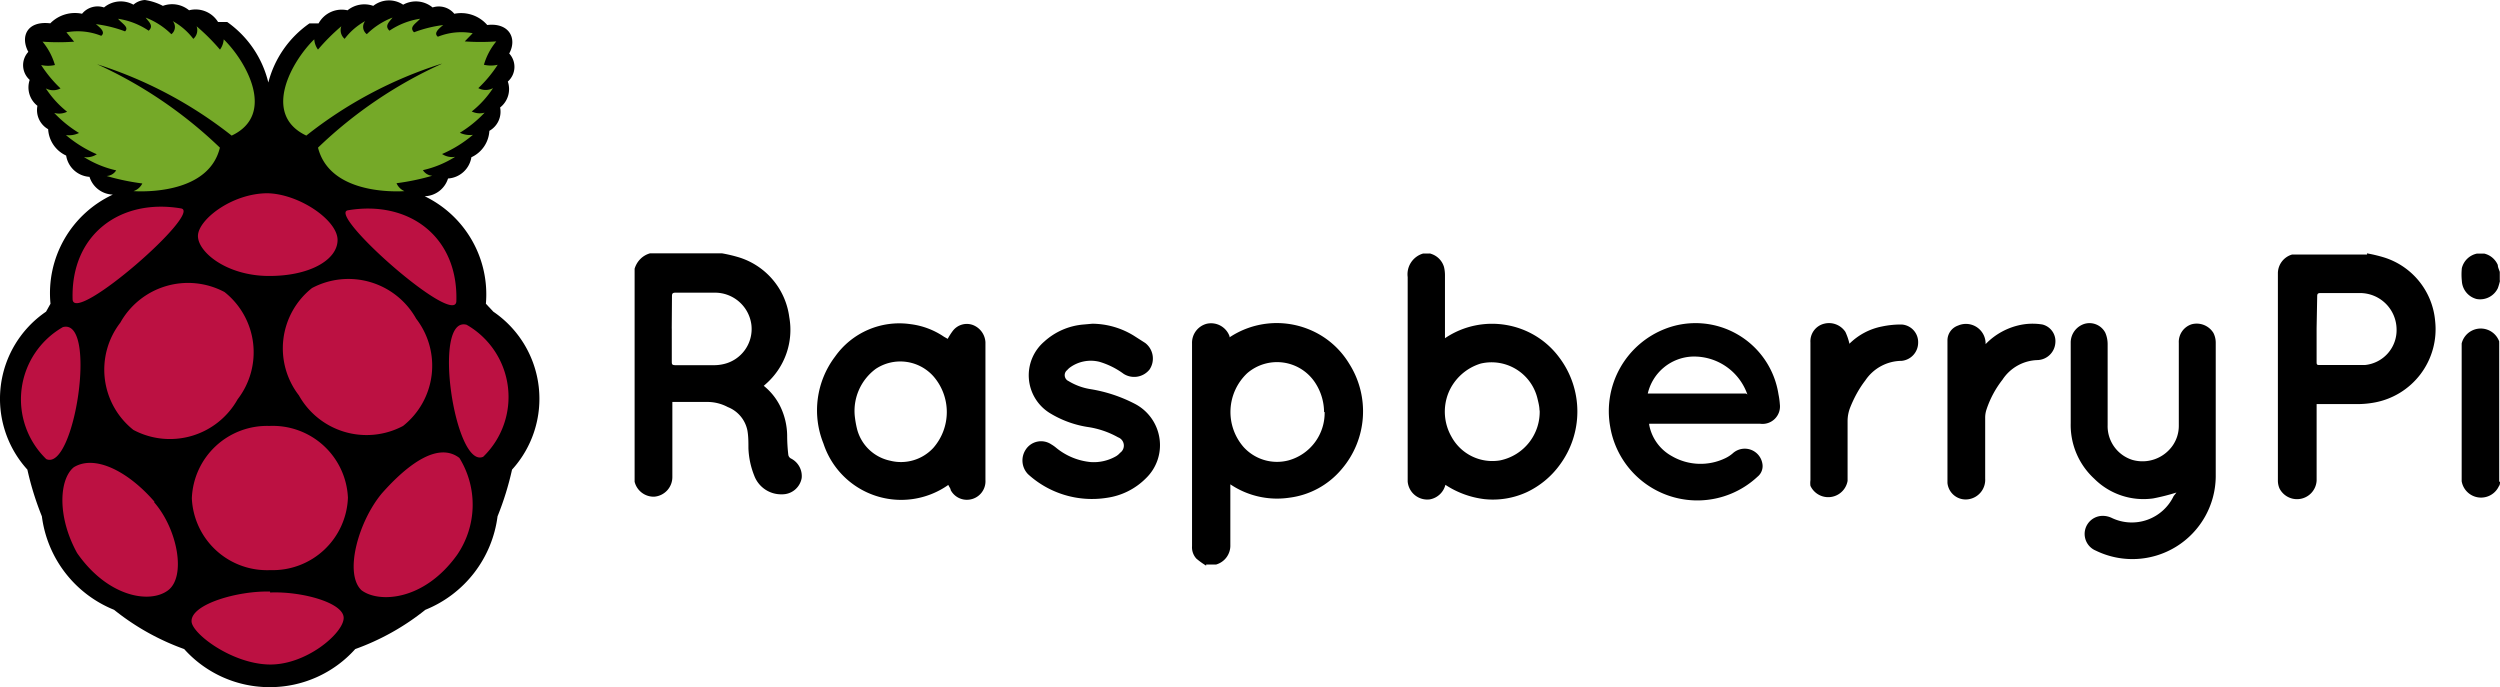<svg xmlns="http://www.w3.org/2000/svg" width="110.689" height="30.424"><path d="M6.414 0a.849.849 0 0 0-.506.207A1.16 1.16 0 0 0 4.605.33a.89.89 0 0 0-.972.279 1.531 1.531 0 0 0-1.407.424c-1.034-.123-1.335.59-.972 1.263a.87.87 0 0 0 .061 1.241 1.034 1.034 0 0 0 .342 1.148.972.972 0 0 0 .475 1.035 1.366 1.366 0 0 0 .797 1.168 1.118 1.118 0 0 0 1.034.942 1.118 1.118 0 0 0 1.034.786 4.81 4.81 0 0 0-2.761 4.831l-.197.352a4.665 4.665 0 0 0-.827 6.993 13.087 13.087 0 0 0 .642 2.069A5.173 5.173 0 0 0 5.051 27a10.78 10.78 0 0 0 3.104 1.738 5.07 5.07 0 0 0 3.756 1.686h.061a5.07 5.07 0 0 0 3.756-1.686A10.78 10.78 0 0 0 18.832 27a5.173 5.173 0 0 0 3.197-4.138 13.087 13.087 0 0 0 .642-2.069 4.665 4.665 0 0 0-.828-6.993l-.33-.352a4.82 4.82 0 0 0-2.71-4.759 1.118 1.118 0 0 0 1.034-.786 1.118 1.118 0 0 0 1.034-.941 1.366 1.366 0 0 0 .796-1.169.972.972 0 0 0 .476-1.034 1.034 1.034 0 0 0 .341-1.148.87.87 0 0 0 .062-1.242c.363-.662 0-1.375-.973-1.262A1.531 1.531 0 0 0 20.115.61a.89.89 0 0 0-.962-.28A1.16 1.16 0 0 0 17.85.208a1.127 1.127 0 0 0-1.324.052 1.18 1.18 0 0 0-1.138.196 1.169 1.169 0 0 0-1.283.58h-.404a4.583 4.583 0 0 0-1.821 2.617 4.583 4.583 0 0 0-1.822-2.68h-.404A1.169 1.169 0 0 0 8.371.455 1.18 1.18 0 0 0 7.212.26 2.514 2.514 0 0 0 6.416 0z"/><path fill="#75a928" d="M4.253 2.824a19.52 19.52 0 0 1 5.483 3.713c-.455 1.884-2.928 1.976-3.828 1.926a.673.673 0 0 0 .394-.34 10.345 10.345 0 0 1-1.583-.331.528.528 0 0 0 .425-.249 4.541 4.541 0 0 1-1.428-.59.807.807 0 0 0 .57-.123 5.525 5.525 0 0 1-1.367-.849 1.034 1.034 0 0 0 .58-.093A5.265 5.265 0 0 1 2.401 5a.807.807 0 0 0 .57-.052 4.387 4.387 0 0 1-.942-1.034.693.693 0 0 0 .651 0 5.586 5.586 0 0 1-.858-1.035 1.376 1.376 0 0 0 .61 0 2.887 2.887 0 0 0-.548-1.034 9.734 9.734 0 0 0 1.397 0L2.94 1.43a2.793 2.793 0 0 1 1.542.156c.186-.145 0-.33-.238-.517a5.607 5.607 0 0 1 1.293.32c.196-.186-.145-.351-.309-.558a3.3 3.3 0 0 1 1.355.528c.238-.218 0-.392-.134-.58a3.311 3.311 0 0 1 1.138.736.403.403 0 0 0 .062-.58 2.887 2.887 0 0 1 .91.786.506.506 0 0 0 .145-.558A9.041 9.041 0 0 1 9.74 2.197a.87.87 0 0 0 .165-.455c.972.941 2.348 3.32.352 4.262a18.746 18.746 0 0 0-6.011-3.176zm15.31 0a19.52 19.52 0 0 0-5.483 3.713c.476 1.884 2.928 1.976 3.828 1.926a.673.673 0 0 1-.352-.351 10.345 10.345 0 0 0 1.583-.331.528.528 0 0 1-.414-.248 4.541 4.541 0 0 0 1.428-.59.807.807 0 0 1-.58-.124 5.525 5.525 0 0 0 1.367-.849 1.034 1.034 0 0 1-.58-.092 5.265 5.265 0 0 0 1.097-.89.807.807 0 0 1-.57-.052 4.387 4.387 0 0 0 .942-1.034.693.693 0 0 1-.651 0 5.586 5.586 0 0 0 .858-1.034 1.376 1.376 0 0 1-.61 0 2.887 2.887 0 0 1 .548-1.035 9.734 9.734 0 0 1-1.397 0l.352-.362a2.793 2.793 0 0 0-1.542.155c-.186-.145 0-.33.238-.517a5.607 5.607 0 0 0-1.294.321c-.237-.238.093-.392.27-.6a3.3 3.3 0 0 0-1.356.528c-.238-.218 0-.393.134-.58a3.311 3.311 0 0 0-1.138.735.403.403 0 0 1-.072-.579 2.887 2.887 0 0 0-.91.786.506.506 0 0 1-.146-.558 9.041 9.041 0 0 0-1.034 1.034.87.87 0 0 1-.165-.456c-.973.942-2.348 3.32-.352 4.263a18.724 18.724 0 0 1 5.969-3.176z"/><path fill="#bc1142" d="M15.405 22.034a3.331 3.331 0 0 1-3.435 3.208 3.331 3.331 0 0 1-3.476-3.176 3.331 3.331 0 0 1 3.434-3.207 3.331 3.331 0 0 1 3.477 3.175zm-5.463-9.103a3.404 3.404 0 0 1 .579 4.748 3.435 3.435 0 0 1-4.614 1.356 3.404 3.404 0 0 1-.58-4.749 3.435 3.435 0 0 1 4.615-1.355zm3.87-.176a3.404 3.404 0 0 0-.58 4.748 3.435 3.435 0 0 0 4.614 1.356 3.404 3.404 0 0 0 .58-4.749 3.435 3.435 0 0 0-4.615-1.355zM2.784 14.483c1.551-.414.517 6.403-.735 5.844a3.683 3.683 0 0 1 .735-5.844Zm17.875-.104c-1.551-.414-.517 6.403.735 5.845a3.683 3.683 0 0 0-.735-5.845zm-5.254-5.068c2.669-.455 4.893 1.138 4.8 4.035-.083 1.138-5.751-3.88-4.8-4.035zm-7.39-.083c-2.67-.455-4.893 1.138-4.8 4.035.082 1.105 5.782-3.869 4.8-4.035zm3.84-.672c-1.593 0-3.091 1.18-3.091 1.893 0 .713 1.262 1.747 3.09 1.769 1.83.021 3.092-.704 3.092-1.593 0-.89-1.748-2.069-3.155-2.069zm.103 17.678c1.386-.061 3.248.445 3.258 1.118.01.673-1.686 2.132-3.353 2.068-1.667-.063-3.404-1.406-3.382-1.925 0-.755 2.068-1.344 3.476-1.303zM6.827 22.24c1.034 1.189 1.427 3.29.61 3.9-.817.61-2.68.279-4.024-1.656-.9-1.634-.785-3.278-.145-3.797.95-.579 2.43.207 3.568 1.522zm10.067-.38c-1.034 1.251-1.664 3.537-.89 4.272.746.57 2.753.497 4.233-1.562a3.932 3.932 0 0 0 .104-4.293c-.911-.704-2.224.196-3.446 1.581z"/><path d="M31.97 11.217c.239.042.474.097.706.165a3.2 3.2 0 0 1 2.27 2.663c.197 1.1-.2 2.224-1.043 2.96l-.087.078a2.68 2.68 0 0 1 .74.93 3.03 3.03 0 0 1 .296 1.263q0 .426.052.87c.013.062.05.115.104.148a.87.87 0 0 1 .487.87.87.87 0 0 1-.87.722 1.27 1.27 0 0 1-1.227-.818 3.62 3.62 0 0 1-.261-1.227c0-.26 0-.522-.044-.774a1.41 1.41 0 0 0-.87-1.044 1.92 1.92 0 0 0-.957-.226h-1.497v3.324a.87.87 0 0 1-.801.87.87.87 0 0 1-.87-.661v-9.433c.1-.33.35-.587.68-.68h3.272zm-2.226 3.325v1.444c0 .14 0 .183.174.183h1.68a1.86 1.86 0 0 0 .418-.044 1.593 1.593 0 0 0 1.253-1.74 1.626 1.626 0 0 0-1.62-1.427h-1.74c-.14 0-.157.052-.157.165l-.01 1.427zm33.536-3.325a.87.87 0 0 1 .653.6c.032.13.046.266.044.4v2.758c1.65-1.118 3.9-.734 5.073.87a3.97 3.97 0 0 1 0 4.75c-.375.513-.87.92-1.444 1.193a3.59 3.59 0 0 1-1.87.313 4.01 4.01 0 0 1-1.74-.635.87.87 0 0 1-.687.644.87.87 0 0 1-.983-.792v-9.05a.957.957 0 0 1 .687-1.044h.322zm4.882 6.96c0-.183-.052-.374-.096-.557a2.09 2.09 0 0 0-2.506-1.523c-.65.197-1.177.68-1.43 1.3a2.237 2.237 0 0 0 .133 1.935 2.06 2.06 0 0 0 2.149 1.053 2.193 2.193 0 0 0 1.758-2.22zm-14.758 6.868a3.21 3.21 0 0 1-.435-.313.74.74 0 0 1-.191-.548v-8.98a.87.87 0 0 1 .653-.87.87.87 0 0 1 1.009.557v.044a3.775 3.775 0 0 1 3.48-.365 3.7 3.7 0 0 1 1.81 1.523 3.933 3.933 0 0 1-.322 4.673 3.61 3.61 0 0 1-2.323 1.27 3.7 3.7 0 0 1-2.611-.592v2.68a.87.87 0 0 1-.627.87h-.444zm5.22-6.805a2.4 2.4 0 0 0-.357-1.236 2.02 2.02 0 0 0-3.046-.48 2.36 2.36 0 0 0-.157 3.273 2 2 0 0 0 2 .583 2.18 2.18 0 0 0 1.585-2.132zm46.173-7.023c.238.042.473.097.705.165a3.24 3.24 0 0 1 2.315 2.828 3.3 3.3 0 0 1-2.732 3.62 4.16 4.16 0 0 1-.61.06h-1.905v3.386a.87.87 0 0 1-1.645.348.87.87 0 0 1-.07-.34V12.08a.87.87 0 0 1 .627-.81h3.324zm-2.228 3.315v1.488c0 .087 0 .148.113.14h2.036a1.55 1.55 0 0 0 1.392-1.584 1.62 1.62 0 0 0-1.627-1.601h-1.74c-.13 0-.148.044-.148.157zm8.12 6.8c0 .07 0 .13-.052.2a.87.87 0 0 1-1.645-.226v-6.1a.87.87 0 0 1 1.662-.087.226.226 0 0 0 0 .052v6.152zm0-8.902a2.656 2.656 0 0 1-.096.33.87.87 0 0 1-.94.479.87.87 0 0 1-.653-.801 2.677 2.677 0 0 1 0-.566.87.87 0 0 1 .67-.644h.322a.87.87 0 0 1 .6.505c0 .096.052.2.087.305v.392zm-14.325 9.377a9.19 9.19 0 0 1-1.027.26 3.08 3.08 0 0 1-2.611-.87 3.23 3.23 0 0 1-1.044-2.462V15.14a.87.87 0 0 1 .609-.801.79.79 0 0 1 .922.392 1.27 1.27 0 0 1 .104.513v3.576c-.022.7.422 1.327 1.088 1.54a1.63 1.63 0 0 0 1.793-.635 1.53 1.53 0 0 0 .27-.87v-3.672a.82.82 0 0 1 .574-.827.87.87 0 0 1 .957.383.95.95 0 0 1 .104.426v5.943a3.69 3.69 0 0 1-5.308 3.272.8.8 0 0 1 .296-1.54.93.93 0 0 1 .418.096 2.053 2.053 0 0 0 2.732-.975zM41.96 15.003a2.76 2.76 0 0 1 .235-.365.78.78 0 0 1 .87-.252.87.87 0 0 1 .566.766V21.252a.82.82 0 0 1-.722.87.81.81 0 0 1-.818-.426c0-.07-.07-.14-.104-.226a3.62 3.62 0 0 1-5.526-1.827 3.94 3.94 0 0 1 .513-3.855 3.48 3.48 0 0 1 3.34-1.436 3.37 3.37 0 0 1 1.48.557zm-4.117 3.394a4.35 4.35 0 0 0 .104.6 1.92 1.92 0 0 0 1.462 1.4 1.95 1.95 0 0 0 1.914-.566 2.41 2.41 0 0 0 0-3.176 1.966 1.966 0 0 0-2.55-.322c-.647.48-1 1.26-.93 2.062zm35.174.4a2 2 0 0 0 1.009 1.4 2.53 2.53 0 0 0 2.367.088 1.46 1.46 0 0 0 .322-.21.79.79 0 0 1 1.314.445.6.6 0 0 1-.21.583 3.91 3.91 0 0 1-6.525-2.201 3.91 3.91 0 0 1 2.454-4.351 3.71 3.71 0 0 1 3.19.26 3.712 3.712 0 0 1 1.805 2.646 3.3 3.3 0 0 1 .06.435.774.774 0 0 1-.87.87H73.02zm4.35-1.33a2.5 2.5 0 0 0-2.436-1.68 2.114 2.114 0 0 0-1.975 1.637h4.35zm-29.002-3.134a3.55 3.55 0 0 1 1.836.53l.505.323a.87.87 0 0 1 .19 1.175.87.87 0 0 1-1.148.19 3.48 3.48 0 0 0-1.062-.53 1.573 1.573 0 0 0-1.305.244.74.74 0 0 0-.131.122.28.28 0 0 0-.107.26c.013.1.076.185.168.226a2.68 2.68 0 0 0 .975.357 6.51 6.51 0 0 1 1.949.644 2.06 2.06 0 0 1 1.105 1.558 2.03 2.03 0 0 1-.6 1.74 3.03 3.03 0 0 1-1.74.87 4.2 4.2 0 0 1-3.48-1.044.87.87 0 0 1-.113-1.08.81.81 0 0 1 1.14-.243 1.54 1.54 0 0 1 .2.139 2.83 2.83 0 0 0 1.54.644 1.98 1.98 0 0 0 1.13-.26.73.73 0 0 0 .174-.148.39.39 0 0 0-.087-.687 3.9 3.9 0 0 0-1.366-.461 4.55 4.55 0 0 1-1.68-.627 1.966 1.966 0 0 1-.224-3.15 2.94 2.94 0 0 1 1.74-.757zm33.518.888a2.81 2.81 0 0 1 1.444-.766 4.04 4.04 0 0 1 .87-.087.78.78 0 0 1 .73.8.81.81 0 0 1-.731.809 1.95 1.95 0 0 0-1.61.87c-.283.367-.5.775-.67 1.2a1.65 1.65 0 0 0-.113.592v2.654a.87.87 0 0 1-1.645.218 1.01 1.01 0 0 1 0-.252v-6.1a.8.8 0 0 1 .609-.827.87.87 0 0 1 .94.365 2.61 2.61 0 0 1 .174.505zm6.03.016a2.977 2.977 0 0 1 1.645-.87 2.7 2.7 0 0 1 .87 0 .76.76 0 0 1 .574.81.82.82 0 0 1-.792.766 1.917 1.917 0 0 0-1.55.87 4.35 4.35 0 0 0-.705 1.314 1.13 1.13 0 0 0-.06.365v2.7a.87.87 0 0 1-.748.914.81.81 0 0 1-.922-.722v-6.326a.696.696 0 0 1 .47-.644.87.87 0 0 1 1.218.835z"/></svg>